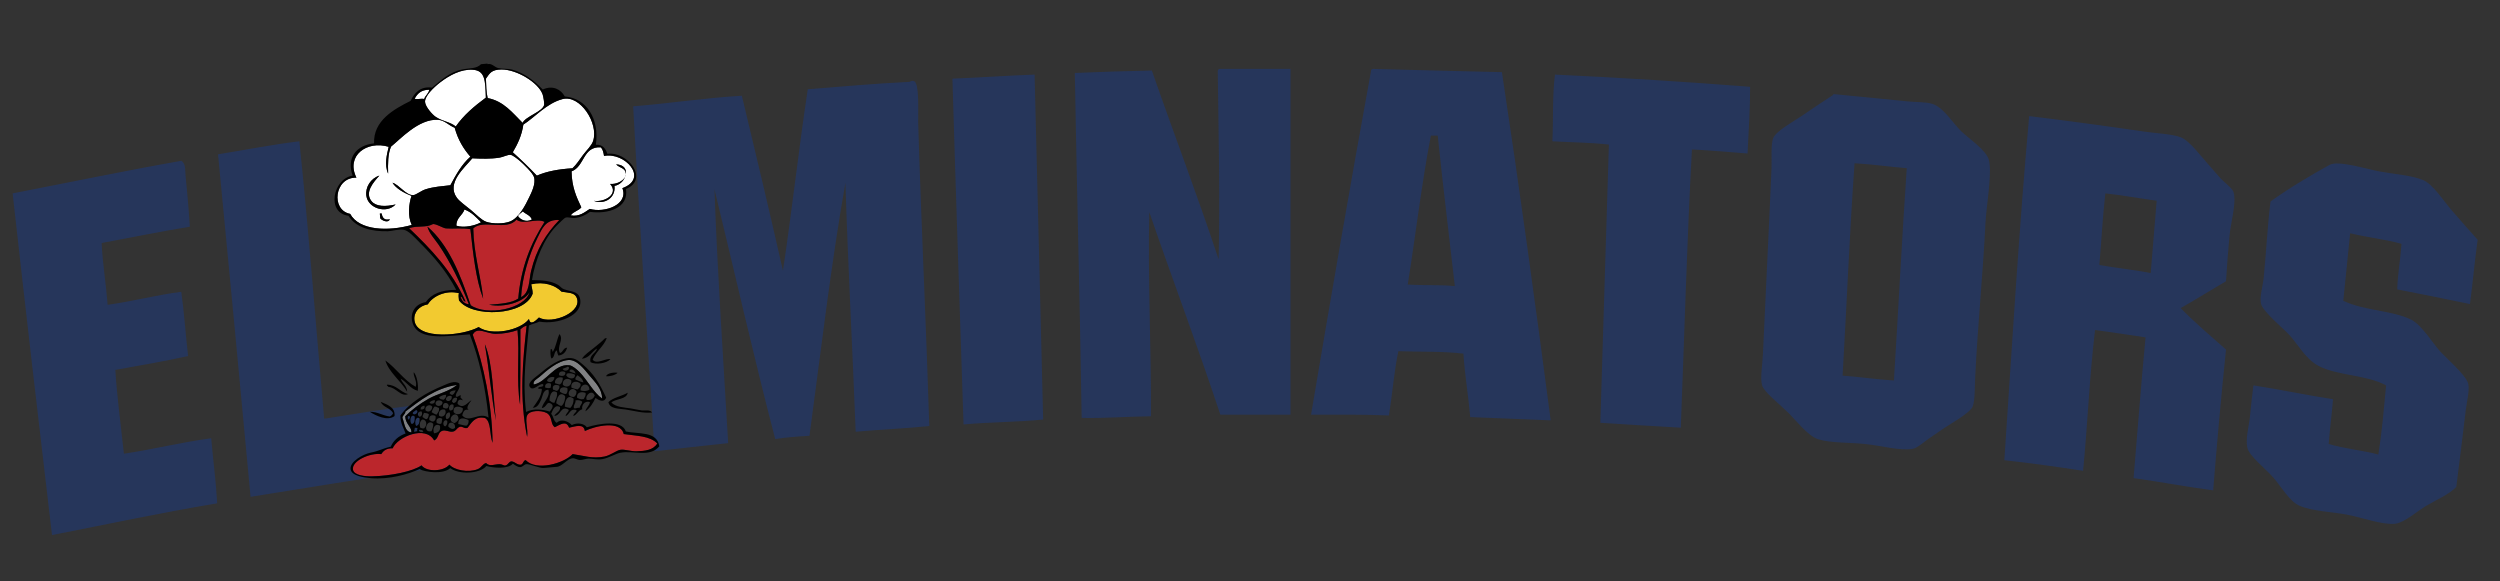 <?xml version="1.0" encoding="utf-8"?>
<!-- Generator: Adobe Illustrator 17.0.0, SVG Export Plug-In . SVG Version: 6.00 Build 0)  -->
<!DOCTYPE svg PUBLIC "-//W3C//DTD SVG 1.1//EN" "http://www.w3.org/Graphics/SVG/1.1/DTD/svg11.dtd">
<svg version="1.1" id="Layer_1" xmlns="http://www.w3.org/2000/svg" xmlns:xlink="http://www.w3.org/1999/xlink" x="0px" y="0px"
	 width="200px" height="46.5px" viewBox="0 0 200 46.5" style="enable-background:new 0 0 200 46.5;" xml:space="preserve">
<rect x="0" y="0" width="200" height="46.5" fill="#333333" stroke="none"/>
<path id="color5" style="fill-rule:evenodd;clip-rule:evenodd;fill:#26365B;" d="M97.557,5.512c1.895,0,3.789,0,5.683,0
	c0,9.22,0,18.44,0,27.66c-1.872,0-3.744,0-5.614,0c-1.811-5.482-3.816-10.776-5.684-16.205c-0.12,5.344,0.157,10.872,0.137,16.336
	c-1.831,0.017-3.876,0.176-5.546,0.13c-0.141-9.237-0.389-18.373-0.548-27.595c2.034-0.086,4.081-0.156,6.163-0.195
	c1.758,5.055,3.646,9.986,5.341,15.1c0.116-4.883-0.003-10.108-0.069-15.035C97.417,5.596,97.471,5.539,97.557,5.512z
	 M109.677,5.708c-1.663,9.092-3.239,18.269-4.792,27.464c2.096,0.005,4.229-0.027,6.229,0.066c0.273-1.693,0.412-3.515,0.754-5.141
	c1.743,0.057,3.607-0.002,5.204,0.194c0.116,1.754,0.396,3.354,0.548,5.076c2.136,0.096,4.302,0.163,6.436,0.26
	c-1.23-9.352-2.507-18.66-3.902-27.855c-3.445-0.089-6.908-0.159-10.34-0.26C109.727,5.539,109.674,5.596,109.677,5.708z
	 M115.018,10.849c0.422,4.047,0.911,8.029,1.369,12.041c-1.173-0.123-2.56-0.041-3.766-0.13c0.629-3.958,1.106-8.062,1.849-11.911
	C114.652,10.849,114.835,10.849,115.018,10.849z M76.194,6.293c0.271,9.244,0.592,18.441,0.89,27.662
	c2.064-0.188,4.327-0.185,6.368-0.392c-0.229-9.197-0.457-18.397-0.685-27.596C80.548,6.05,78.404,6.204,76.194,6.293z
	 M124.193,11.305c1.506,0.087,3.096,0.095,4.518,0.261c-0.241,7.406-0.445,14.849-0.684,22.257c2.149,0.128,4.27,0.28,6.436,0.392
	c0.288-7.429,0.494-14.934,0.891-22.259c1.515,0.079,2.98,0.205,4.45,0.325c0.082-1.724,0.215-3.742,0.205-5.337
	c-5.125-0.4-10.324-0.73-15.611-0.976C124.182,7.605,124.273,9.536,124.193,11.305z M73.455,9.808
	c-0.022-0.762,0.12-3.205-0.342-3.319c-0.232-0.057-0.265,0.058-0.411,0.064c-2.717,0.129-5.286,0.369-8.08,0.586
	c-0.725,4.777-1.265,9.732-1.986,14.514c-1.066-4.692-2.167-9.352-3.287-13.993c-3.01,0.177-5.75,0.609-8.696,0.846
	c0.48,9.024,1.142,18.439,1.711,27.596c1.948-0.232,3.927-0.433,5.889-0.651c-0.391-6.7-0.865-13.669-1.096-20.306
	c1.618,6.663,3.144,13.413,4.862,19.981c0.854-0.143,1.793-0.205,2.738-0.261c0.918-6.787,1.718-13.684,2.876-20.241
	c0.206,6.703,0.568,13.259,0.821,19.915c1.938-0.175,3.971-0.26,5.889-0.455C74.123,26.754,73.683,17.607,73.455,9.808z
	 M144.118,9.287c-0.575,0.397-2.034,1.189-2.259,1.758c-0.209,0.524-0.107,1.675-0.138,2.408c-0.216,5.141-0.461,9.802-0.685,14.839
	c-0.038,0.851-0.235,1.957-0.068,2.538c0.155,0.536,1.418,1.516,2.122,2.214c0.527,0.52,1.527,1.812,2.329,2.082
	c0.968,0.324,2.549,0.266,3.766,0.391c1.335,0.135,2.828,0.568,3.835,0.391c0.36-0.064,0.959-0.59,1.232-0.781
	c0.404-0.284,0.81-0.555,1.232-0.847c0.477-0.329,2.114-1.228,2.329-1.758c0.194-0.481,0.161-1.533,0.205-2.407
	c0.217-4.324,0.609-8.063,0.822-12.302c0.064-1.313,0.543-3.909,0.273-5.011c-0.189-0.77-1.579-1.696-2.191-2.278
	c-0.688-0.653-1.42-1.925-2.328-2.213c-0.526-0.166-1.323-0.132-1.918-0.195c-2.089-0.221-3.852-0.372-5.957-0.586
	c-0.042,0.003-0.082,0.01-0.068,0.065C145.797,8.158,145.072,8.63,144.118,9.287z M152.541,13.453
	c-0.386,5.621-0.673,11.335-1.027,16.986c-1.416-0.085-2.71-0.286-4.107-0.389c0.331-5.651,0.558-11.401,0.957-16.988
	C149.814,13.137,151.123,13.346,152.541,13.453z M160.347,36.816c2.149,0.235,4.233,0.533,6.3,0.848
	c0.365-3.709,0.513-7.627,0.958-11.26c1.369,0.173,2.692,0.392,4.04,0.585c-0.361,3.715-0.636,7.511-0.959,11.26
	c2.15,0.299,4.2,0.693,6.368,0.978c0.303-3.792,0.641-7.549,1.027-11.26c-1.229-1.088-2.485-2.15-3.628-3.319
	c1.231-0.695,2.41-1.441,3.628-2.149c0.073-1.204,0.161-2.332,0.274-3.58c0.102-1.133,0.563-2.631,0.342-3.515
	c-0.084-0.338-0.778-0.837-1.027-1.106c-0.378-0.411-0.682-0.796-1.026-1.171c-0.546-0.592-1.473-1.881-2.19-2.147
	c-0.737-0.273-1.928-0.305-2.945-0.456c-2.874-0.426-6.559-0.921-9.175-1.237C161.519,18.32,160.968,27.602,160.347,36.816z
	 M172.535,16.056c-0.161,1.93-0.326,3.854-0.479,5.792c-1.314-0.271-2.771-0.402-4.108-0.65c0.167-1.902,0.265-3.871,0.479-5.728
	C169.837,15.626,171.154,15.871,172.535,16.056z M17.443,12.346c0.876,9.126,1.757,18.247,2.602,27.4
	c4.575-0.729,9.115-1.489,13.763-2.147c-0.038-1.808-0.292-3.411-0.342-5.207c-2.59,0.293-5.035,0.723-7.532,1.106
	c-0.665-7.395-1.222-14.894-1.986-22.194C21.934,11.537,19.569,12.002,17.443,12.346z M1.01,15.47
	c1.018,9.141,2.076,18.247,3.15,27.334c4.392-0.857,8.71-1.786,13.215-2.538c-0.097-1.796-0.33-3.46-0.479-5.205
	c-2.42,0.324-4.595,0.882-6.984,1.235c-0.232-2.189-0.563-4.627-0.684-6.704c1.96-0.35,3.928-0.691,5.82-1.107
	c-0.198-1.698-0.309-3.48-0.547-5.141c-2.05,0.265-3.858,0.759-5.889,1.041c-0.125-1.639-0.423-3.459-0.479-4.946
	c2.355-0.431,4.654-0.913,7.053-1.302c-0.081-1.365-0.215-2.851-0.342-4.101c-0.04-0.384,0.036-0.95-0.343-1.171
	C9.936,13.671,5.505,14.601,1.01,15.47z M198.213,19.18c-0.627-0.695-1.314-1.474-2.123-2.408c-0.507-0.585-1.431-1.997-2.19-2.343
	c-0.87-0.396-2.445-0.506-3.563-0.717c-1.09-0.205-3.268-0.904-3.972-0.521c-1.46,0.8-3.324,1.913-4.724,2.929
	c-0.249,2-0.338,4.05-0.548,6.118c-0.064,0.634-0.348,1.544-0.206,2.083c0.168,0.629,1.874,2.045,2.26,2.472
	c0.711,0.786,1.317,1.937,2.329,2.474c1.507,0.8,3.831,0.7,5.409,1.563c-0.173,1.874-0.332,3.763-0.616,5.532
	c-1.265-0.339-2.749-0.468-3.972-0.846c0.087-1.22,0.252-2.364,0.343-3.58c-2.161-0.334-4.21-0.772-6.368-1.106
	c-0.103,0.824-0.192,1.602-0.274,2.473c-0.069,0.747-0.385,1.81-0.205,2.538c0.158,0.64,1.392,1.602,2.054,2.344
	c0.668,0.745,1.285,1.915,2.123,2.277c1.009,0.438,2.623,0.485,3.835,0.717c1.123,0.215,2.848,0.844,3.834,0.716
	c0.729-0.095,1.783-1.036,2.466-1.433c0.91-0.53,1.762-0.885,2.396-1.497c0.256-2.01,0.522-4.144,0.754-6.118
	c0.072-0.622,0.328-1.625,0.205-2.146c-0.16-0.682-1.842-2.132-2.26-2.602c-0.6-0.678-1.497-2.14-2.328-2.54
	c-1.548-0.744-3.776-0.704-5.409-1.497c0.177-1.806,0.364-3.602,0.548-5.402c1.322,0.327,2.824,0.482,4.108,0.846
	c-0.083,1.244-0.299,2.363-0.342,3.645c1.956,0.374,3.887,0.774,5.819,1.172C197.822,22.627,197.977,20.865,198.213,19.18z"/>
<path id="color4" style="fill:#FFFFFF;" d="M34.003,8.156c-0.027-0.462,0.661-1.147,1.236-1.586
	c0.751-0.573,1.659-1.045,2.572-0.992c1.025,0.06,1.007,0.899,1.057,2.234c-0.914,0.676-1.774,1.398-2.406,2.308
	c-0.418-0.359-1.07-0.416-1.59-0.759C34.579,9.167,34.026,8.536,34.003,8.156z M41.808,9.829c0.248-0.527,1.608-0.892,1.725-1.439
	c0.024-0.115-0.06-0.667-0.124-0.844c-0.353-0.963-2.087-1.989-3.27-1.987c-0.842,0.001-0.963,0.317-1.265,0.732
	c0.033,0.548,0.01,1.038,0.14,1.556C40.294,8.089,40.997,9.023,41.808,9.829z M34.342,7.174c-0.67,0.008-0.96,0.333-1.171,0.724
	c0.194,0.081,0.558-0.042,0.763,0.026C34.019,7.631,34.294,7.498,34.342,7.174z M41.021,12.182c0.667,0.594,1.308,1.22,1.928,1.87
	c0.774-0.342,1.742-0.523,2.847-0.589c0.332-0.306,0.571-0.695,0.854-1.075c0.262-0.352,0.679-0.727,0.803-1.119
	c0.45-1.427-1.058-3.702-2.441-3.345c-1.284,0.331-2.25,1.481-3.144,2.043C41.743,10.837,41.408,11.53,41.021,12.182z
	 M32.941,17.997c-1.879,0.525-4.196,0.457-4.929-0.887c-1.57-0.297-1.257-2.948,0.5-2.897c-0.87-1.765,0.853-2.998,2.583-2.468
	c-0.142,0.6-0.365,1.428-0.045,2.143c-0.023-0.804-0.018-1.585,0.233-2.16c0.73-0.581,2.209-2.234,3.752-2.145
	c0.533,0.032,0.855,0.445,1.341,0.64c0.261,0.958,0.711,1.691,1.254,2.312c-0.702,0.621-1.151,1.452-1.601,2.284
	c-0.692,0.084-1.319,0.116-1.968,0.32c-0.382,0.12-0.773,0.458-1.003,0.471c-0.567,0.03-1.141-0.844-1.658-0.992
	c0.256,0.443,0.933,0.834,1.521,1.051C32.711,16.299,32.595,17.279,32.941,17.997z M31.188,17.538
	c-0.448,0.118-0.595-0.125-0.66-0.464c-0.047,0.005-0.095,0.009-0.142,0.013c0.011,0.125,0.023,0.251,0.035,0.377
	C30.538,17.625,31.054,17.885,31.188,17.538z M31.652,16.355c-0.816,0.19-1.567,0.182-1.925-0.254
	c-0.577-0.705,0.143-1.52,0.624-2.053c-0.694,0.224-1.136,0.919-1.043,1.615C29.441,16.66,30.905,17.138,31.652,16.355z
	 M42.722,14.168c-0.103-0.343-0.891-1.086-1.114-1.278c-0.111-0.096-0.571-0.482-0.758-0.502c-0.245-0.025-0.602,0.178-0.884,0.222
	c-0.719,0.114-1.441,0.088-2.182,0.055c-0.616,0.751-2.095,1.98-1.237,3.154c0.227,0.31,0.681,0.612,1.135,0.991
	c0.425,0.355,0.841,0.805,1.225,0.936c0.479,0.164,1.383,0.18,1.899-0.029c0.72-0.29,1.241-1.326,1.536-1.945
	C42.512,15.418,42.881,14.703,42.722,14.168z M48.069,11.785c0.147,0.154,0.213,0.406,0.253,0.69
	c1.648-0.333,3.622,1.79,1.469,2.577c0.516,1.33-1.431,2.003-2.608,1.661c-0.388,0.251-0.844,0.651-1.522,0.518
	c0.178-0.301,0.639-0.368,0.845-0.647c-0.386-0.809-0.764-1.627-0.782-2.876C46.779,13.322,46.615,11.692,48.069,11.785z
	 M47.504,16.066c0.892,0.338,1.77-0.275,1.651-1.195c0.4-0.069,0.718-0.381,0.853-0.721c0.029-0.059,0.048-0.12,0.055-0.183
	c0.077-0.405-0.127-0.795-0.778-0.819c0.286,0.302,0.752,0.279,0.78,0.738c0.001,0.027,0.001,0.054-0.002,0.081
	c-0.012,0.061-0.031,0.122-0.055,0.183c-0.173,0.351-0.712,0.608-1.2,0.563C49.523,15.514,48.395,16.199,47.504,16.066z
	 M37.156,16.761c-0.157,0.479-0.666,0.666-0.645,1.295c0.6,0.2,1.49,0,1.972-0.273C38.094,17.378,37.717,16.96,37.156,16.761z
	 M41.828,16.911c-0.149,0.108-0.289,0.223-0.395,0.369c0.213,0.323,0.683,0.521,1.119,0.279
	C42.42,17.211,42.059,17.139,41.828,16.911z"/>
<path id="color3" style="fill:#F2CA30;" d="M42.318,25.519c0.102,0.612,0.609,0.063,0.798-0.119
	c1.062,0.612,3.605-0.468,2.989-1.648c-0.184-0.352-0.686-0.335-1.178-0.417c-0.508-0.525-1.425-0.834-2.43-0.59
	c0.035,0.255,0.117,0.452,0.115,0.751c-0.652,1.785-4.875,1.937-5.895,0.531c-0.019-0.205-0.053-0.423-0.003-0.57
	c-1.025-0.273-2.096,0.233-2.487,0.889c-0.688,0.121-1.155,0.633-1.073,1.287c0.203,1.598,3.875,1.24,5.136,0.534
	C39.333,26.9,41.639,26.434,42.318,25.519z"/>
<path id="color2" style="fill:#808183;" d="M42.697,30.762c-0.093-0.291,0.284-0.452,0.467-0.613
	c0.544-0.478,1.437-1.285,2.303-1.347c0.706-0.052,1.304,0.781,1.68,1.226c0.474,0.563,1.019,1.074,1.023,1.858
	c-0.68-0.475-1.195-1.495-1.807-2.119c-0.188-0.192-0.564-0.517-0.81-0.545C44.333,29.078,43.709,30.599,42.697,30.762z
	 M32.915,34.59c0.021-0.443-0.49-0.699-0.496-1.286c0.516-0.521,1.16-1.005,1.87-1.403c0.737-0.414,1.63-0.574,2.277-1.108
	c-1.726,0.245-2.981,1.262-4.134,2.13c-0.005,0.228-0.219,0.284-0.241,0.499C32.373,33.883,32.381,34.552,32.915,34.59z"/>
<path id="color1" style="fill:#BB262C;" d="M37.248,24.121c-1.09-2.456-2.775-4.199-4.522-5.867c0.702-0.226,1.33-0.02,1.873-0.312
	c0.191-0.103,0.836,0.313,1.076,0.331c0.677,0.049,1.23-0.056,1.955,0.062c0.224,1.996,0.433,4.01,1.024,5.565
	c-0.187-1.799-0.763-3.61-0.793-5.633c0.812-0.751,2.659,0.24,3.456-0.692c0.563,0.434,1.619-0.151,2.25,0.177
	c-1.114,1.701-1.898,3.678-2.109,6.133c-0.53,0.372-1.443,0.423-2.332,0.495c1.228,0.251,2.769-0.203,3.237-1.004
	c-0.356,1.34-3.42,1.941-4.708,1.042c-0.831-2.487-1.775-4.839-3.467-6.295c0.146,0.543,0.566,0.971,0.89,1.441
	c0.947,1.374,1.742,3.037,2.427,4.773c-0.374-0.023-0.556-0.274-0.673-0.604C37.068,23.746,36.992,24.133,37.248,24.121z
	 M43.014,18.991c-0.708,1.395-1.247,3.267-1.328,4.778c0.707-0.342,0.613-1.324,0.808-2.117c0.417-1.702,1.186-2.949,2.249-4.053
	C43.628,17.532,43.357,18.314,43.014,18.991z M49.899,34.724c0.981,0.149,2.099,0.132,2.683,0.757
	c-0.316,0.531-0.981,0.604-1.655,0.624c-0.461,0.014-0.965-0.175-1.294-0.121c-0.333,0.056-0.789,0.446-1.282,0.543
	c-0.961,0.191-1.65-0.074-2.538-0.197c-0.7,0.741-2.893,1.387-3.76,0.481c-0.225,0.044-0.17,0.324-0.395,0.368
	c-0.333,0.016-0.44-0.241-0.737-0.267c-0.222,0.013-0.255,0.28-0.494,0.33c-0.123,0.024-0.224-0.1-0.438-0.104
	c-0.442-0.008-0.799,0.221-1.101-0.09c-0.28,0.05-0.35,0.358-0.669,0.487c-0.751,0.304-1.887,0.078-2.268-0.365
	c-0.433,0.552-1.822,0.621-2.229,0.059c-0.678,0.485-2.495,0.853-3.961,0.879c-0.55,0.011-1.435-0.069-1.522-0.528
	c-0.133-0.702,1.364-1.37,2.265-1.249c0.165-0.27,0.407-0.476,0.909-0.463c0.379-0.921,2.637-1.872,3.318-0.631
	c0.381-0.169,0.275-0.64,0.644-0.772c0.284-0.101,0.569,0.126,0.862,0.064c0.273-0.057,0.269-0.268,0.536-0.38
	c0.281-0.059,0.327,0.165,0.626,0.086c0.307-0.381,0.585-0.978,1.403-0.792c0.513,0.29,0.357,1.382,0.606,1.988
	c-0.047-3.06-0.703-6.248-1.588-8.652c0.339-0.692,1.081-0.071,1.848-0.07c0.597,0.002,1.247-0.121,1.732-0.299
	c0.192,1.893-0.119,3.971,0.206,5.973c0.032-1.994,0.029-4.018,0.026-6.04c0.153-0.104,0.263-0.246,0.498-0.282
	c-0.295,2.659-0.608,5.724,0.04,8.887c0.111-0.645-0.28-1.533,0.118-1.866c0.35-0.294,1.266-0.242,1.573,0.049
	c0.328,0.312,0.192,0.826,0.522,1.047c0.441-0.206,0.919-0.577,1.144,0.039c0.508-0.108,1.184-0.358,1.26,0.266
	C47.599,34.076,49.642,33.596,49.899,34.724z M38.794,27.547c0.004,0.049,0.008,0.097,0.013,0.143
	c0.339,1.927,0.498,4.068,0.87,5.957C39.422,31.567,39.45,29.147,38.794,27.547z"/>
<path id="outline" d="M31.652,16.355c-0.747,0.783-2.211,0.305-2.344-0.692c-0.093-0.695,0.349-1.391,1.043-1.615
	c-0.481,0.533-1.2,1.348-0.624,2.053C30.084,16.537,30.836,16.545,31.652,16.355z M30.528,17.073
	c-0.047,0.005-0.095,0.009-0.142,0.013c0.011,0.125,0.023,0.251,0.035,0.377c0.117,0.162,0.633,0.421,0.767,0.074
	C30.74,17.656,30.593,17.413,30.528,17.073z M44.757,26.726c-0.217,0.443-0.274,1.022-0.537,1.427
	c-0.051-0.078-0.021-0.253-0.162-0.223c-0.037,0.174-0.044,0.601,0.068,0.754c0.266-0.11,0.171-0.525,0.416-0.655
	c0.039,0.145,0.066,0.304,0.132,0.416c0.429-0.05,0.595-0.318,0.704-0.634c-0.341,0.021-0.31,0.353-0.579,0.433
	C44.503,27.728,45.138,27.167,44.757,26.726z M38.794,27.547c0.004,0.049,0.008,0.097,0.013,0.143
	c0.339,1.927,0.498,4.068,0.87,5.957C39.422,31.567,39.45,29.147,38.794,27.547z M47.242,28.974
	c0.418,0.229,1.282,0.097,1.595-0.239c-0.372-0.107-1.13,0.474-1.423,0.033c0.269-0.661,0.877-1.042,1.129-1.718
	c-0.047,0.004-0.095,0.008-0.142,0.012c-0.275,0.29-0.611,0.535-0.927,0.798c-0.318,0.266-0.7,0.498-0.922,0.844
	c0.638-0.078,0.777-0.572,1.209-0.822C47.657,28.303,47.118,28.362,47.242,28.974z M30.828,28.837
	c0.296,0.97,1.234,1.619,1.748,2.505c-0.032-0.522-0.387-0.651-0.523-1.047c0.498,0.274,0.769,0.821,1.372,0.97
	c0.053-0.486-0.066-1.205-0.325-1.492c-0.065,0.298,0.312,0.767,0.153,1.175C32.303,30.412,31.704,29.46,30.828,28.837z
	 M31.066,30.955c0.611,0.019,1.015,0.835,1.573,0.57c-0.632-0.166-0.917-0.747-1.685-0.752
	C30.932,30.905,31.057,30.86,31.066,30.955z M49.41,29.824c-0.277-0.058-0.842,0.023-0.926,0.273
	C48.752,30.137,49.238,30.008,49.41,29.824z M31.185,33.321c-0.58-0.072-0.963-0.381-1.604-0.38c0.479,0.313,1.421,0.773,1.98,0.346
	c0.084-0.72-0.617-0.926-1.101-1.137c0.194,0.463,0.776,0.463,0.985,0.909C31.4,33.181,31.301,33.258,31.185,33.321z M50.055,32.761
	c0.702,0.106,1.373,0.316,2.113,0.238c-0.182-0.252-0.547-0.131-0.823-0.164c-0.283-0.036-0.581-0.114-0.87-0.16
	c-0.564-0.088-1.225-0.098-1.564-0.478c0.365-0.318,1.22-0.229,1.308-0.782c-0.477,0.284-1.177,0.384-1.548,0.757
	C48.784,32.728,49.513,32.68,50.055,32.761z M52.745,35.703c-0.767,0.928-2.08,0.304-3.138,0.521
	c-0.369,0.075-0.931,0.427-1.428,0.508c-0.415,0.069-0.754-0.043-1.097-0.043c-0.213,0-0.462,0.117-0.704,0.11
	c-0.19-0.004-0.395-0.164-0.583-0.137c-0.48,0.067-0.838,0.7-1.316,0.689c-0.314,0.027-0.629,0.056-0.943,0.084
	c-0.349,0.061-1.148-0.344-1.453-0.298c-0.162,0.026-0.279,0.223-0.455,0.232c-0.212,0.013-0.431-0.156-0.596-0.279
	c-0.377,0.459-1.591,0.344-2.122,0.191c-0.541,0.652-2.244,0.689-2.885,0.166c-0.572,0.53-2.033,0.325-2.465,0.08
	c-0.879,0.411-2.432,0.851-3.88,0.729c-0.544-0.046-1.601-0.182-1.637-0.755c-0.036-0.578,0.997-1.168,1.596-1.286
	c0.706-0.14,0.949-0.332,1.62-0.479c0.22-0.499,0.617-0.852,1.188-1.058c-0.155-0.459-0.416-0.79-0.415-1.436
	c0.721-1.024,2.063-1.835,3.444-2.402c0.356-0.148,0.888-0.427,1.27-0.163c0.111,0.515-0.275,0.614-0.288,1.025
	c0.165,0.17,0.302-0.185,0.424-0.038c-0.161,0.161,0.131,0.222,0.128,0.368c-0.228-0.146-0.42-0.005-0.403,0.274
	c0.452,0.485,0.852-0.173,1.115-0.292c-0.179,0.251-0.5,0.632-0.215,0.781c-0.383-0.107-0.444,0.174-0.532,0.429
	c0.549,0.691,1.361-0.327,2.109,0.188c-0.261-2.509-0.752-4.742-1.504-6.662c-1.685,0.101-4.011,0.568-4.544-0.827
	c-0.304-0.795,0.124-1.611,1.03-1.756c0.435-0.64,1.224-0.984,2.431-0.979c-0.797-1.523-1.77-2.629-2.959-3.822
	c-0.346-0.347-0.842-0.916-1.23-0.982c-0.433-0.074-0.925,0.105-1.273,0.115c-1.298,0.036-2.574-0.274-3.154-1.237
	c-1.796-0.224-1.245-2.967,0.328-3.215c-0.514-1.446,0.327-2.44,1.717-2.579c-0.072-1.82,1.586-2.733,2.926-3.402
	c0.276-0.582,0.743-1.195,1.711-1.057c0.682-0.549,1.361-1.238,2.436-1.456c0.622-0.126,1.115-0.041,1.484-0.419
	c0.173-0.016,0.345-0.032,0.519-0.047c0.001,0.016,0.003,0.031,0.004,0.047c0.316-0.104,0.573,0.245,0.836,0.305
	c0.414,0.094,0.791,0.029,1.153,0.134c0.973,0.282,1.735,0.875,2.425,1.588c0.806-0.377,1.47,0.003,1.762,0.554
	c1.741,0.135,2.787,1.791,2.487,3.865c0.538-0.035,0.772,0.294,0.921,0.725c1.604-0.223,3.382,2.03,1.489,2.814
	c0.24,1.571-1.509,2.017-2.878,1.829c-0.369,0.269-0.745,0.448-1.239,0.492c-0.235,0.021-0.513-0.096-0.716-0.031
	c-0.113,0.037-0.578,0.508-0.703,0.634c-1.022,1.029-1.73,2.745-1.984,4.362c0.784,0.011,1.504,0.042,2.079,0.383
	c0.186,0.11,0.272,0.267,0.458,0.339c0.532,0.206,1.163,0.146,1.303,0.739c0.326,1.384-1.8,2.126-3.255,1.862
	c-0.244,0.13-0.585,0.181-0.828,0.312c-0.186,2.215-0.539,4.289-0.232,6.913c0.617-0.304,1.333-0.201,1.899-0.027
	c0.245-0.309,0.346-0.526,0.035-0.669c-0.305-0.141-0.267,0.33-0.678,0.393c0.113-0.517,0.7-0.867,0.533-1.473
	c-0.438-0.01-0.455,0.527-0.592,0.814c-0.152,0.317-0.286,0.627-0.657,0.631c0.304-0.432,0.65-0.824,0.726-1.444
	c0.008-0.165-0.258-0.004-0.296-0.117c0.021-0.201,0.497-0.022,0.399-0.32c-0.28-0.134-0.816,0.643-1.076,0.192
	c-0.194-0.338,0.44-0.734,0.721-0.969c0.517-0.433,1.323-1.111,2.166-1.289c0.635-0.133,0.956,0.139,1.324,0.451
	c0.911,0.774,1.355,1.501,1.905,2.681c-0.162,0.443-0.614,0.2-0.853,0.029c-0.196,0.418-0.436,0.798-0.807,1.071
	c0.053-0.306,0.32-0.432,0.36-0.746c-0.451-0.14-0.678,0.3-0.613,0.578c-0.339,0.096-0.398,0.424-0.712,0.541
	c-0.028-0.199,0.431-0.406,0.193-0.495c-0.47-0.111-0.483,0.369-0.81,0.503c-0.018-0.203,0.404-0.459,0.188-0.541
	c-0.597-0.29-0.56,0.497-1.093,0.527c0.125-0.26,0.488-0.32,0.459-0.708c-0.421-0.256-0.598,0.271-0.712,0.54
	c0.188,0.192,0.194,0.603,0.445,0.72c0.379-0.379,0.971-0.091,1.205,0.179c0.432-0.222,0.981-0.139,1.205,0.177
	c0.936-0.298,2.82-0.626,3.12,0.336C51.102,34.745,52.554,34.469,52.745,35.703z M45.203,31.678
	c-0.461-0.413-0.652,0.177-0.708,0.586c0.156,0.057,0.224,0.221,0.446,0.198C45.125,32.302,45.249,31.887,45.203,31.678z
	 M45.71,30.442c-0.294-0.271-0.744-0.121-0.682,0.347C45.316,31.078,45.749,30.885,45.71,30.442z M45.384,31.042
	c-0.267-0.11-0.644-0.083-0.592,0.292c0.139,0.095,0.282,0.185,0.493,0.193C45.379,31.416,45.444,31.281,45.384,31.042z
	 M46.001,29.987c-0.137-0.112-0.5-0.179-0.672-0.081c-0.007,0.037,0.007,0.094-0.039,0.099
	C45.385,30.29,46.012,30.439,46.001,29.987z M45.923,31.754c0.131-0.094,0.199-0.241,0.198-0.444
	C45.665,30.686,45.081,31.805,45.923,31.754z M46.203,31.158c0.123-0.114,0.267-0.213,0.245-0.449
	c-0.254-0.283-0.827-0.242-0.733,0.305C45.869,31.071,46.026,31.126,46.203,31.158z M46.447,31.232
	c0.224,0.077,0.508,0.077,0.708-0.064C47.126,30.556,46.402,30.701,46.447,31.232z M46.674,30.594
	c-0.063-0.307-0.28-0.431-0.479-0.575c-0.063,0.107-0.192,0.16-0.159,0.347C46.254,30.436,46.432,30.553,46.674,30.594z
	 M46.04,29.89c-0.013-0.258-0.409-0.486-0.493-0.193C45.688,29.79,45.889,29.811,46.04,29.89z M45.522,29.414
	c-0.016-0.053-0.059-0.069-0.103-0.086c-0.105,0.086-0.278,0.116-0.412,0.179C45.098,29.737,45.523,29.686,45.522,29.414z
	 M44.72,30.01c0.188,0.11,0.574,0.098,0.501-0.237C45.025,29.655,44.668,29.693,44.72,30.01z M44.398,30.655
	c0.135,0.03,0.242,0.093,0.39,0.107c0.166-0.109,0.236-0.298,0.236-0.544C44.666,30.097,44.359,30.31,44.398,30.655z M44.355,30.185
	c-0.24-0.097-0.576,0.059-0.592,0.291C44.037,30.693,44.323,30.505,44.355,30.185z M44.256,31.19
	c0.148-0.019,0.169,0.112,0.339,0.065c0.095-0.093,0.19-0.188,0.155-0.393C44.529,30.731,44.09,30.765,44.256,31.19z M45.889,31.9
	c-0.479-0.398-0.705,0.149-0.703,0.633c0.138,0.045,0.28,0.084,0.438,0.104C45.796,32.463,45.895,32.225,45.889,31.9z
	 M46.574,32.124c-0.132-0.086-0.29-0.14-0.531-0.095c0.029,0.271-0.188,0.337-0.134,0.63c0.144,0.049,0.241-0.052,0.472-0.042
	C46.394,32.41,46.577,32.344,46.574,32.124z M46.846,31.434c-0.35-0.137-0.741-0.038-0.678,0.395
	c0.157,0.055,0.277,0.153,0.531,0.095C46.763,31.773,46.886,31.672,46.846,31.434z M47.578,31.653
	c-0.179-0.55-0.832-0.034-0.635,0.342C47.333,32.03,47.482,31.863,47.578,31.653z M45.552,29.221
	c0.246,0.028,0.622,0.353,0.81,0.545c0.612,0.624,1.127,1.645,1.807,2.119c-0.004-0.783-0.549-1.294-1.023-1.858
	c-0.375-0.444-0.974-1.277-1.68-1.226c-0.866,0.062-1.758,0.868-2.303,1.347c-0.183,0.161-0.56,0.322-0.467,0.613
	C43.709,30.599,44.333,29.078,45.552,29.221z M44.05,31.021c0.005-0.111,0.059-0.184,0.018-0.335
	c-0.254-0.103-0.521,0.023-0.446,0.326C43.817,31.037,43.859,31.093,44.05,31.021z M44.35,32.23c0.077-0.27,0.256-0.453,0.21-0.828
	c-0.429-0.303-0.578,0.229-0.609,0.626C44.068,32.113,44.166,32.223,44.35,32.23z M44.742,17.599
	c-1.114-0.067-1.385,0.714-1.729,1.392c-0.708,1.395-1.247,3.267-1.328,4.778c0.707-0.342,0.613-1.324,0.808-2.117
	C42.91,19.95,43.679,18.703,44.742,17.599z M45.723,13.708c0.018,1.249,0.396,2.068,0.782,2.876
	c-0.206,0.279-0.667,0.345-0.845,0.647c0.678,0.134,1.134-0.267,1.522-0.518c1.177,0.342,3.124-0.331,2.608-1.661
	c2.154-0.787,0.179-2.911-1.469-2.577c-0.039-0.284-0.105-0.536-0.253-0.69C46.615,11.692,46.779,13.322,45.723,13.708z
	 M41.868,9.967c-0.125,0.87-0.46,1.563-0.847,2.215c0.667,0.594,1.308,1.22,1.928,1.87c0.774-0.342,1.742-0.523,2.847-0.589
	c0.332-0.306,0.571-0.695,0.854-1.075c0.262-0.352,0.679-0.727,0.803-1.119c0.45-1.427-1.058-3.702-2.441-3.345
	C43.727,8.255,42.762,9.405,41.868,9.967z M42.722,14.168c-0.103-0.343-0.891-1.086-1.114-1.278
	c-0.111-0.096-0.571-0.482-0.758-0.502c-0.245-0.025-0.602,0.178-0.884,0.222c-0.719,0.114-1.441,0.088-2.182,0.055
	c-0.616,0.751-2.095,1.98-1.237,3.154c0.227,0.31,0.681,0.612,1.135,0.991c0.425,0.355,0.841,0.805,1.225,0.936
	c0.479,0.164,1.383,0.18,1.899-0.029c0.72-0.29,1.241-1.326,1.536-1.945C42.512,15.418,42.881,14.703,42.722,14.168z M41.828,16.911
	c-0.149,0.108-0.289,0.223-0.395,0.369c0.213,0.323,0.683,0.521,1.119,0.279C42.42,17.211,42.059,17.139,41.828,16.911z
	 M37.156,16.761c-0.157,0.479-0.666,0.666-0.645,1.295c0.6,0.2,1.49,0,1.972-0.273C38.094,17.378,37.717,16.96,37.156,16.761z
	 M39.014,7.847c1.28,0.242,1.983,1.177,2.793,1.982c0.248-0.527,1.608-0.892,1.725-1.439c0.024-0.115-0.06-0.667-0.124-0.844
	c-0.353-0.963-2.087-1.989-3.27-1.987c-0.842,0.001-0.963,0.317-1.265,0.732C38.907,6.838,38.884,7.329,39.014,7.847z M34.003,8.156
	c0.023,0.38,0.576,1.011,0.869,1.205c0.521,0.343,1.172,0.4,1.59,0.759c0.631-0.911,1.492-1.632,2.406-2.308
	c-0.05-1.335-0.032-2.174-1.057-2.234c-0.914-0.053-1.821,0.419-2.572,0.992C34.664,7.009,33.976,7.694,34.003,8.156z M33.171,7.898
	c0.194,0.081,0.558-0.042,0.763,0.026c0.085-0.293,0.36-0.426,0.408-0.75C33.672,7.182,33.382,7.507,33.171,7.898z M32.941,17.997
	c-0.346-0.718-0.23-1.698-0.02-2.328c-0.588-0.217-1.265-0.608-1.521-1.051c0.517,0.148,1.091,1.022,1.658,0.992
	c0.231-0.012,0.621-0.351,1.003-0.471c0.649-0.204,1.275-0.236,1.968-0.32c0.45-0.832,0.899-1.663,1.601-2.284
	c-0.543-0.621-0.993-1.353-1.254-2.312c-0.486-0.195-0.808-0.608-1.341-0.64c-1.543-0.089-3.022,1.565-3.752,2.145
	c-0.252,0.574-0.256,1.356-0.233,2.16c-0.32-0.715-0.097-1.543,0.045-2.143c-1.729-0.53-3.452,0.703-2.583,2.468
	c-1.756-0.051-2.07,2.6-0.5,2.897C28.745,18.454,31.061,18.523,32.941,17.997z M37.248,24.121c-0.256,0.012-0.18-0.375-0.415-0.389
	c0.117,0.33,0.299,0.581,0.673,0.604c-0.686-1.736-1.48-3.399-2.427-4.773c-0.324-0.47-0.745-0.897-0.89-1.441
	c1.692,1.456,2.636,3.808,3.467,6.295c1.288,0.899,4.352,0.298,4.708-1.042c-0.468,0.802-2.009,1.255-3.237,1.004
	c0.889-0.072,1.802-0.123,2.332-0.495c0.211-2.455,0.995-4.432,2.109-6.133c-0.631-0.328-1.687,0.256-2.25-0.177
	c-0.797,0.932-2.644-0.059-3.456,0.692c0.03,2.023,0.606,3.834,0.793,5.633c-0.591-1.555-0.801-3.569-1.024-5.565
	c-0.725-0.117-1.278-0.012-1.955-0.062c-0.24-0.017-0.884-0.434-1.076-0.331c-0.543,0.292-1.171,0.085-1.873,0.312
	C34.474,19.922,36.158,21.666,37.248,24.121z M38.289,26.167c1.044,0.733,3.35,0.267,4.029-0.648
	c0.102,0.612,0.609,0.063,0.798-0.119c1.062,0.612,3.605-0.468,2.989-1.648c-0.184-0.352-0.686-0.335-1.178-0.417
	c-0.508-0.525-1.425-0.834-2.43-0.59c0.035,0.255,0.117,0.452,0.115,0.751c-0.652,1.785-4.875,1.937-5.895,0.531
	c-0.019-0.205-0.053-0.423-0.003-0.57c-1.025-0.273-2.096,0.233-2.487,0.889c-0.688,0.121-1.155,0.633-1.073,1.287
	C33.356,27.231,37.028,26.873,38.289,26.167z M36.658,33.921c0.216,0.034,0.55,0.157,0.677,0.129
	c0.113-0.095,0.173-0.233,0.15-0.442C37.093,33.42,36.661,33.346,36.658,33.921z M33.409,34.261
	c-0.059-0.034-0.132-0.052-0.24-0.025c0.05,0.12-0.12,0.271,0.03,0.33c0.002-0.07,0.11-0.053,0.184-0.064
	C33.358,34.394,33.374,34.319,33.409,34.261z M32.95,33.923c0.242-0.061,0.223-0.338,0.231-0.591
	C32.859,33.016,32.715,33.771,32.95,33.923z M33.277,32.799c-0.06,0.11-0.245,0.116-0.262,0.263
	C33.173,33.325,33.599,32.909,33.277,32.799z M33.576,33.484c-0.292-0.26-0.462,0.328-0.279,0.596
	C33.532,34.001,33.583,33.768,33.576,33.484z M36.124,31.687c-0.209-0.073-0.454,0.048-0.451,0.279
	C35.803,32.234,36.239,32.012,36.124,31.687z M35.99,32.841c0.281,0.002,0.325-0.195,0.292-0.455
	C36.014,32.221,35.815,32.637,35.99,32.841z M35.446,32.605c0.106,0.029,0.172,0.107,0.339,0.064
	C36.179,32.281,35.341,31.961,35.446,32.605z M35.686,31.583c-0.263,0-0.402,0.101-0.553,0.193c0.027,0.176,0.21,0.167,0.352,0.207
	C35.6,31.889,35.709,31.791,35.686,31.583z M34.85,32.325c0.125,0.271,0.565,0.153,0.558-0.146
	C35.293,31.957,34.798,31.969,34.85,32.325z M34.773,32.522c-0.118,0.121-0.185,0.282-0.245,0.45
	c0.123,0.079,0.245,0.16,0.398,0.202c0.091-0.156,0.239-0.266,0.189-0.54C34.994,32.606,34.919,32.522,34.773,32.522z
	 M34.841,33.276c-0.284-0.128-0.546-0.038-0.494,0.33c0.113,0.039,0.167,0.147,0.343,0.111
	C34.822,33.639,34.883,33.499,34.841,33.276z M34.774,32c-0.178,0.04-0.349,0.086-0.408,0.225
	C34.494,32.372,34.874,32.296,34.774,32z M34.04,32.825c0.229,0.243,0.537,0.016,0.544-0.287
	C34.401,32.277,33.945,32.475,34.04,32.825z M33.915,33.027c-0.028,0.121-0.112,0.197-0.111,0.343
	c0.123,0.043,0.175,0.173,0.347,0.158c0.106-0.086,0.138-0.233,0.155-0.394C34.212,33.054,34.058,33.048,33.915,33.027z
	 M33.959,32.452c-0.19,0.032-0.333,0.102-0.305,0.313C33.889,32.773,34.013,32.688,33.959,32.452z M33.563,33.344
	c0.202-0.038,0.254-0.271,0.15-0.44C33.392,32.921,33.353,33.209,33.563,33.344z M33.931,34.262c0.24-0.199,0.261-0.701-0.158-0.698
	c-0.171,0.12-0.261,0.437-0.129,0.677C33.755,34.23,33.791,34.31,33.931,34.262z M33.516,34.394
	c0.017,0.172,0.157,0.195,0.347,0.159C33.842,34.386,33.689,34.377,33.516,34.394z M34.522,34.493
	c0.074-0.172,0.142-0.347,0.138-0.583C34.196,33.392,33.718,34.67,34.522,34.493z M34.728,34.665
	c0.341-0.05,0.544-0.213,0.467-0.611C34.777,33.808,34.569,34.319,34.728,34.665z M35.278,33.902
	c0.104-0.073,0.048-0.279,0.108-0.39c-0.213-0.165-0.575-0.043-0.446,0.325C35.045,33.867,35.111,33.945,35.278,33.902z
	 M35.604,32.779c-0.304-0.102-0.561,0.116-0.481,0.472C35.448,33.505,35.781,33.07,35.604,32.779z M35.629,34.108
	c0.118-0.091,0.182-0.226,0.151-0.442C35.472,33.452,35.335,34.071,35.629,34.108z M35.956,32.986
	c-0.261,0.014-0.378,0.335-0.236,0.543C35.985,33.521,36.08,33.181,35.956,32.986z M35.869,34.135
	c0.153,0.135,0.337,0.274,0.532,0.095C36.466,33.722,35.815,33.657,35.869,34.135z M36.654,33.352
	c-0.219-0.586-1.052,0.288-0.288,0.501C36.552,33.744,36.744,33.591,36.654,33.352z M36.286,32.955
	c0.23,0.348,0.807,0.182,0.733-0.304C36.706,32.481,36.235,32.434,36.286,32.955z M36.166,32.159
	c0.054,0.005,0.078,0.046,0.103,0.084c0.226-0.026,0.295-0.188,0.296-0.406C36.338,31.748,36.158,31.923,36.166,32.159z
	 M36.463,31.23c-0.259,0.001-0.45,0.06-0.501,0.234c0.077,0.047,0.112,0.145,0.249,0.119C36.344,31.507,36.386,31.354,36.463,31.23z
	 M32.915,34.59c0.021-0.443-0.49-0.699-0.496-1.286c0.516-0.521,1.16-1.005,1.87-1.403c0.737-0.414,1.63-0.574,2.277-1.108
	c-1.726,0.245-2.981,1.262-4.134,2.13c-0.005,0.228-0.219,0.284-0.241,0.499C32.373,33.883,32.381,34.552,32.915,34.59z
	 M32.655,33.283c-0.06,0.066-0.057,0.29,0.073,0.279c0.012-0.093,0.09-0.128,0.073-0.245C32.74,33.321,32.73,33.265,32.655,33.283z
	 M49.899,34.724c-0.258-1.128-2.301-0.647-3.112-0.243c-0.076-0.624-0.752-0.374-1.26-0.266c-0.225-0.616-0.703-0.245-1.144-0.039
	c-0.331-0.221-0.195-0.735-0.522-1.047c-0.307-0.291-1.223-0.343-1.573-0.049c-0.397,0.333-0.007,1.222-0.118,1.866
	c-0.648-3.163-0.335-6.228-0.04-8.887c-0.234,0.036-0.345,0.178-0.498,0.282c0.003,2.022,0.006,4.046-0.026,6.04
	c-0.325-2.002-0.013-4.08-0.206-5.973c-0.486,0.178-1.136,0.301-1.732,0.299c-0.767-0.001-1.508-0.622-1.848,0.07
	c0.885,2.404,1.541,5.593,1.588,8.652c-0.25-0.606-0.093-1.698-0.606-1.988c-0.817-0.186-1.096,0.411-1.403,0.792
	c-0.299,0.079-0.345-0.145-0.626-0.086c-0.267,0.112-0.263,0.323-0.536,0.38c-0.293,0.061-0.578-0.165-0.862-0.064
	c-0.368,0.133-0.262,0.603-0.644,0.772c-0.682-1.241-2.939-0.29-3.318,0.631c-0.502-0.013-0.744,0.193-0.909,0.463
	c-0.9-0.121-2.398,0.547-2.265,1.249c0.087,0.459,0.972,0.539,1.522,0.528c1.467-0.025,3.283-0.393,3.961-0.879
	c0.407,0.562,1.796,0.493,2.229-0.059c0.38,0.443,1.517,0.669,2.268,0.365c0.319-0.129,0.389-0.438,0.669-0.487
	c0.302,0.31,0.659,0.082,1.101,0.09c0.213,0.005,0.314,0.129,0.438,0.104c0.238-0.05,0.271-0.317,0.494-0.33
	c0.297,0.025,0.404,0.282,0.737,0.267c0.225-0.044,0.17-0.324,0.395-0.368c0.867,0.905,3.06,0.26,3.76-0.481
	c0.887,0.123,1.576,0.389,2.538,0.197c0.493-0.097,0.949-0.487,1.282-0.543c0.329-0.054,0.833,0.135,1.294,0.121
	c0.674-0.02,1.339-0.093,1.655-0.624C51.998,34.856,50.881,34.873,49.899,34.724z M50.008,14.15c0.029-0.059,0.048-0.12,0.055-0.183
	C50.051,14.029,50.032,14.09,50.008,14.15z M49.285,13.148c0.286,0.302,0.752,0.279,0.78,0.738c0.001,0.027,0.001,0.054-0.002,0.081
	C50.14,13.563,49.936,13.172,49.285,13.148z M49.156,14.872c0.4-0.069,0.718-0.381,0.853-0.721c-0.173,0.351-0.712,0.608-1.2,0.563
	c0.715,0.801-0.413,1.486-1.304,1.354C48.396,16.404,49.274,15.792,49.156,14.872z"/>
</svg>
